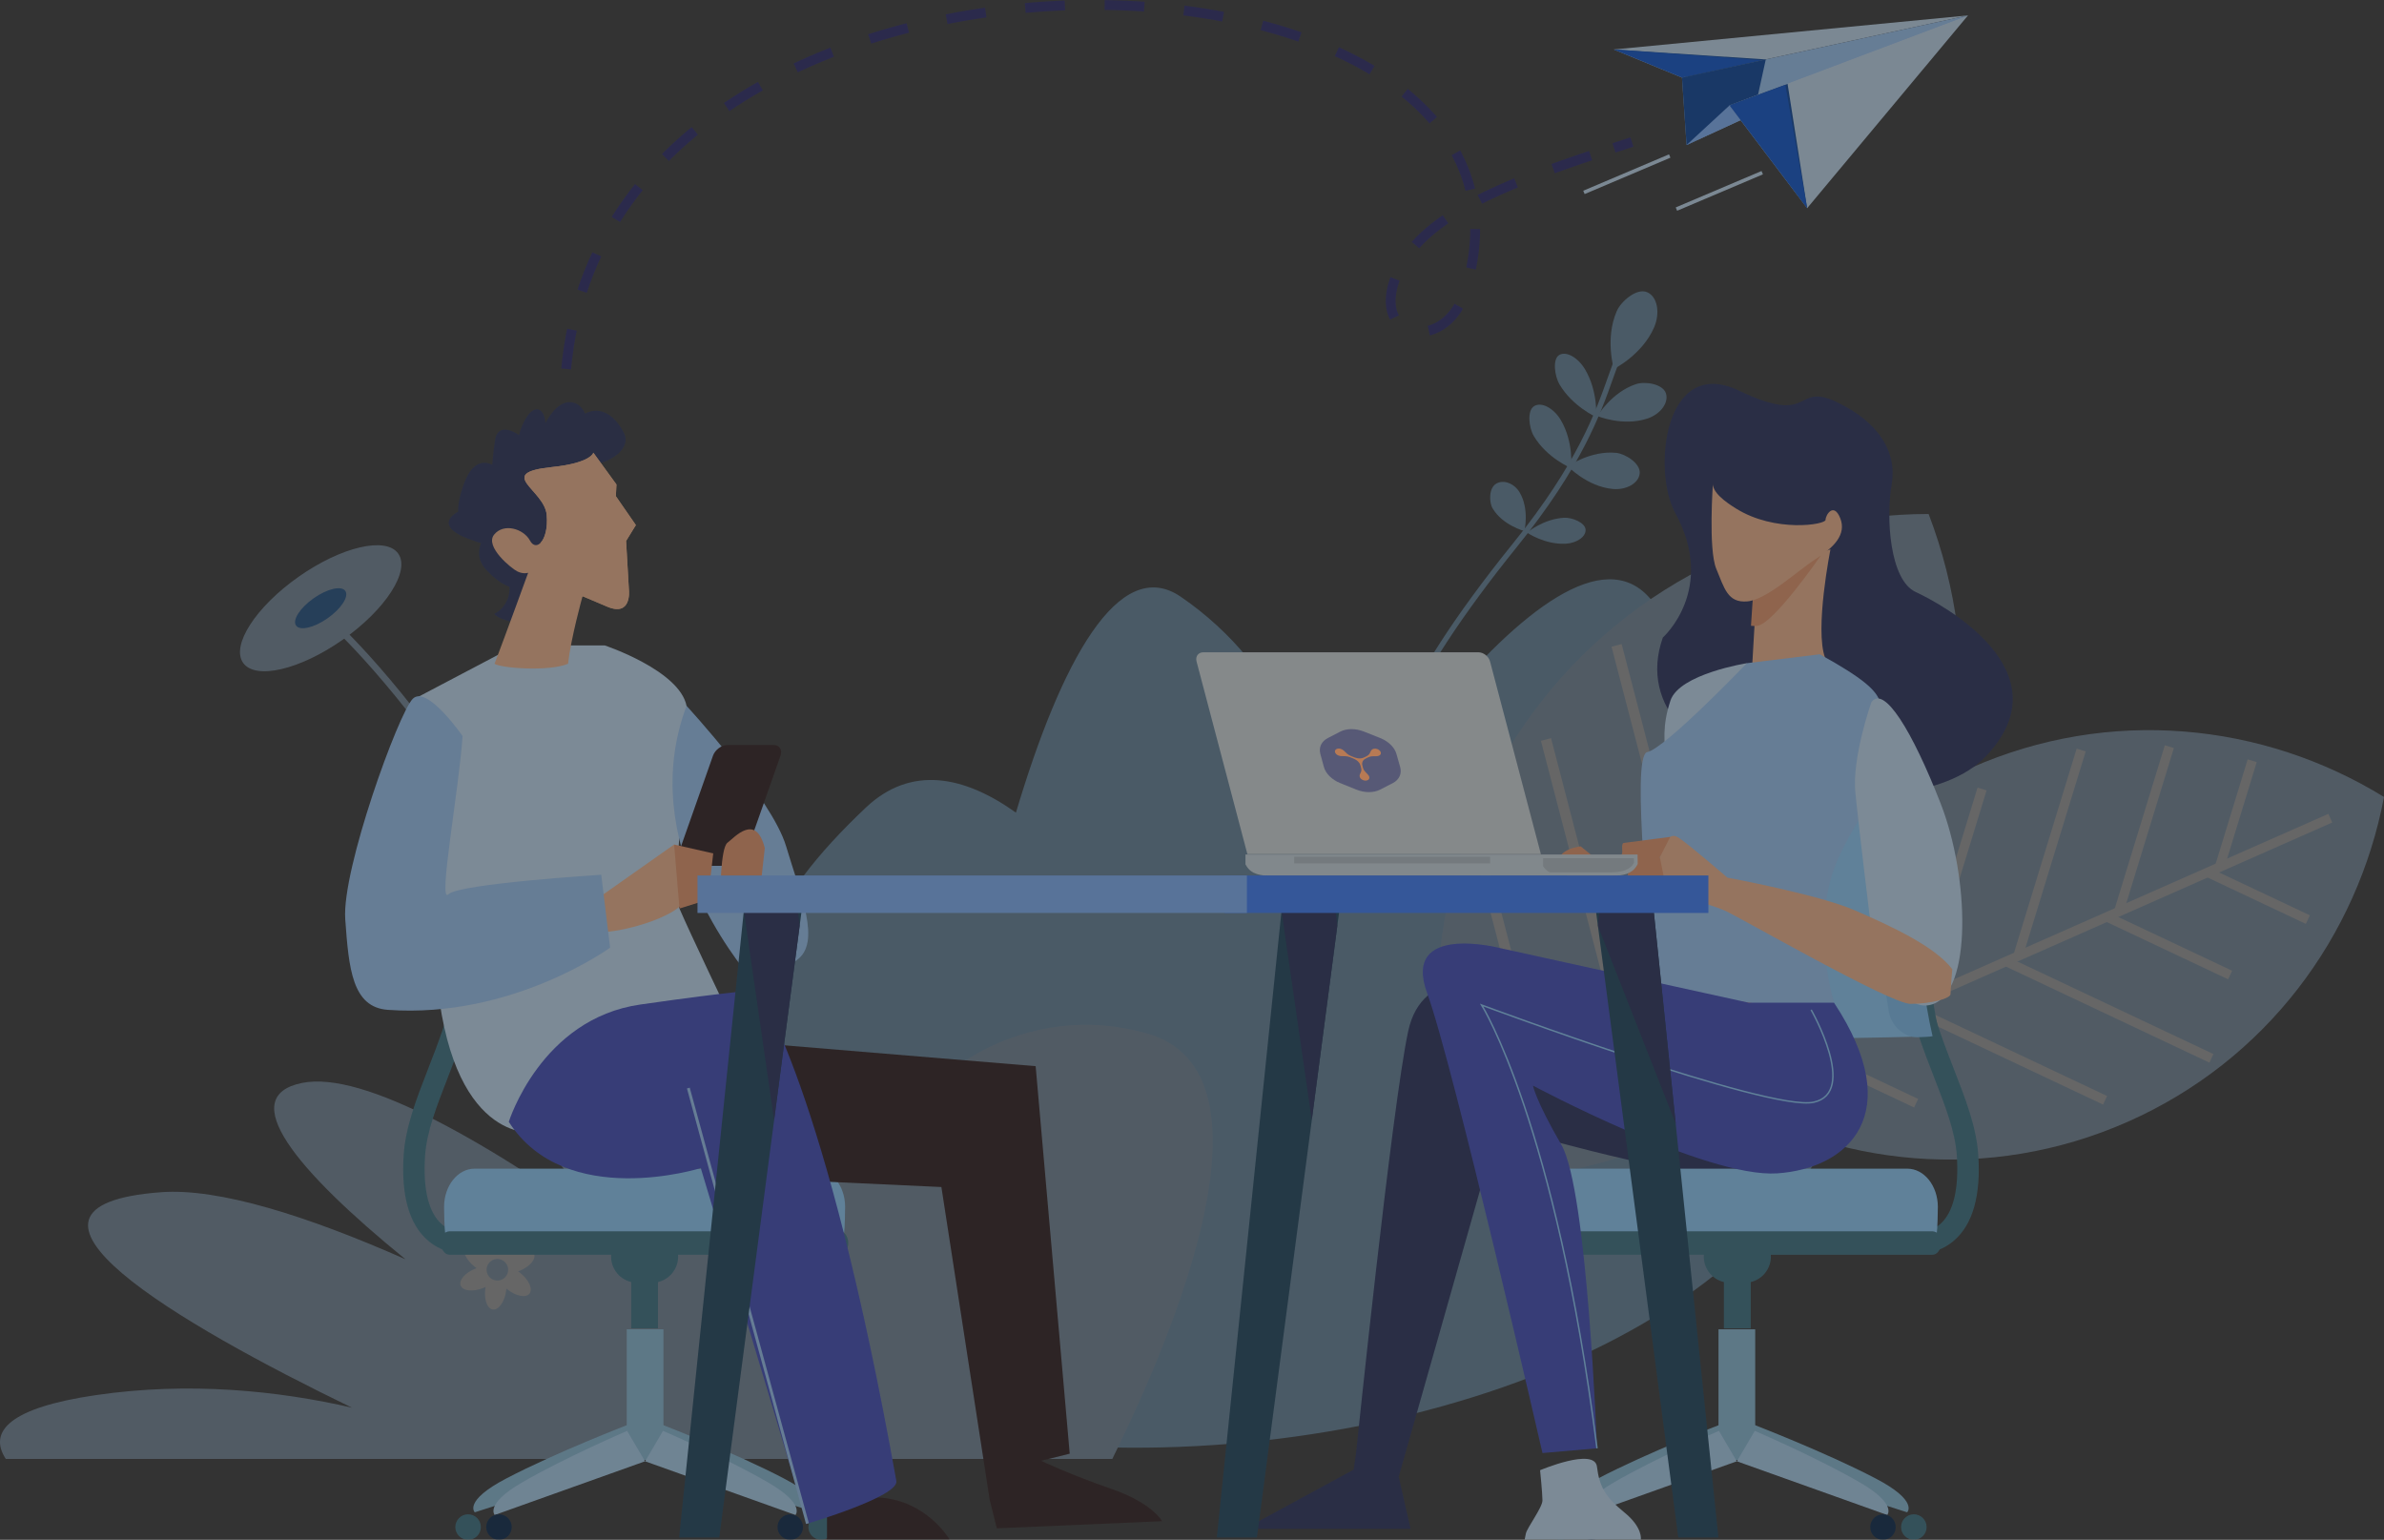 <?xml version="1.0" encoding="UTF-8"?><svg id="a" xmlns="http://www.w3.org/2000/svg" xmlns:xlink="http://www.w3.org/1999/xlink" viewBox="0 0 329.87 213.071"><rect x="0" y="0" width="329.87" height="213.071" fill="#333333" stroke="none"/><defs><style>.e,.f,.g,.h,.i,.j,.k{fill:none;}.l{fill:#f7b68b;}.m{fill:#003e99;}.n{fill:#0063cb;}.o{fill:#0450cf;}.p{fill:#001f46;}.q{fill:#ec6c1d;}.r{fill:#ec9568;}.s{fill:#fff;}.t{fill:#7dc2f5;}.u{fill:#7eb3ff;}.v{fill:#b6c2c9;}.w{fill:#8dcfff;}.x{fill:#acd5f4;}.y{fill:#acd4f8;}.z{fill:#d0dee6;}.aa{fill:#c3def4;}.ab{fill:#d7dfe2;}.ac{fill:#c5e1f9;}.ad{fill:#163f59;}.ae{fill:#212a54;}.af{fill:#212957;}.ag{fill:#367082;}.ah{fill:#9ac7f7;}.ai{fill:#88bdda;}.aj{fill:#281617;}.ak{fill:#2a2a62;}.al{fill:#387bff;}.am{fill:#3b47bc;}.f{stroke:#242265;stroke-dasharray:0 0 5.499 5.499;stroke-width:1.362px;}.f,.g,.h,.i,.j,.k{stroke-miterlimit:10;}.g{stroke-width:1.443px;}.g,.j{stroke:#fff;}.h{stroke:#8dcfff;stroke-width:.203px;}.i{stroke:#9ac7f7;stroke-width:.405px;}.an{opacity:.5;}.ao{clip-path:url(#d);}.ap{clip-path:url(#c);}.j{stroke-width:1.306px;}.k{stroke:#c3def4;stroke-width:.5px;}</style><clipPath id="c"><polygon class="e" points="181.784 100.889 192.287 100.893 194.71 109.648 184.085 109.572 181.784 100.889"/></clipPath><clipPath id="d"><polygon class="e" points="181.784 100.889 192.287 100.893 194.71 109.648 184.085 109.572 181.784 100.889"/></clipPath></defs><g class="an"><path class="f" d="M78.339,51.051c6.211-68.049,141.427-62.738,124.279-10.436-2.779,8.476-13.923,6.437-8.92-3.568,3.569-7.137,14.188-11.455,27.156-15.773"/><path class="f" d="M223.319,20.462c.823-.269,1.654-.539,2.493-.809"/></g><g class="an"><g><polygon class="aa" points="223.289 6.848 272.308 2.133 232.734 10.741 223.289 6.848"/><polygon class="ah" points="233.368 20.069 272.308 2.133 232.734 10.741 233.368 20.069"/><polygon class="m" points="223.407 6.855 244.327 8.224 233.298 10.638 223.407 6.855"/><polygon class="o" points="223.289 6.848 243.763 8.326 232.734 10.741 223.289 6.848"/><polygon class="m" points="233.368 20.069 242.741 15.46 244.327 8.224 232.734 10.741 233.368 20.069"/><polygon class="u" points="233.368 20.069 272.308 2.133 239.304 14.591 233.368 20.069"/><polygon class="aa" points="250.051 28.808 272.308 2.133 239.304 14.591 250.051 28.808"/><polygon class="m" points="250.051 28.808 247.344 11.602 239.61 14.458 250.051 28.808"/><polygon class="o" points="250.051 28.808 247.037 11.734 239.304 14.591 250.051 28.808"/></g><line class="k" x1="231.038" y1="21.586" x2="219.167" y2="26.624"/><line class="k" x1="243.837" y1="23.894" x2="231.965" y2="28.932"/></g><g class="an"><g class="an"><path class="w" d="M98.063,164.802c-11.8-11.959-2.083-18.534,9.334-20.359-5.246-9.208-1.545-19.507,12.403-32.688,6.262-5.918,13.638-4.404,20.773,.695,6.223-20.86,14.235-35.764,22.828-29.862,7.103,4.881,12.289,11.356,15.427,18.671,2.302-2.03,4.775-3.995,7.415-5.869,5.746-4.08,9.867-2.378,12.716,2.82,11.43-13.762,22.857-22.636,29.225-15.551,11.075,12.328,12.25,24.187,4.413,37.448,11.389-1.239,19.779,4.055,4.425,22.812,13.622-4.964,23.221-4.035,17.015,11.814-13.838,35.334-74.755,51.227-119.686,43.807-28.551,2.082-52.109-3.465-56.225-19.5-3.031-11.801,7.01-14.998,19.933-14.239Z"/><g><path class="y" d="M272.731,106.247c-19.177,8.473-31.835,25.647-35.492,44.959,16.74,10.301,37.959,12.505,57.137,4.033,19.179-8.473,31.838-25.647,35.494-44.958-16.74-10.3-37.961-12.503-57.138-4.034Z"/><g><line class="j" x1="322.439" y1="113.215" x2="240.626" y2="149.362"/><line class="j" x1="305.606" y1="120.769" x2="319.332" y2="127.249"/><line class="j" x1="291.656" y1="126.932" x2="308.577" y2="134.918"/><line class="j" x1="277.707" y1="133.096" x2="305.989" y2="146.447"/><line class="j" x1="263.757" y1="139.258" x2="291.273" y2="152.25"/><line class="j" x1="249.807" y1="145.422" x2="265.128" y2="152.655"/><line class="j" x1="307.183" y1="119.78" x2="311.632" y2="105.269"/><line class="j" x1="293.233" y1="125.944" x2="300.169" y2="103.319"/><line class="j" x1="279.282" y1="132.108" x2="287.969" y2="103.786"/><line class="j" x1="265.335" y1="138.271" x2="274.255" y2="109.18"/><line class="j" x1="251.382" y1="144.433" x2="259.048" y2="119.443"/></g></g><g><path class="y" d="M210.783,100.457c-13.125,19.083-15.074,42.575-7.318,62.857,21.716-.017,42.951-10.244,56.076-29.331,13.125-19.086,15.074-42.577,7.318-62.859-21.715,.018-42.95,10.246-56.075,29.333Z"/><g><line class="g" x1="261.571" y1="78.192" x2="205.58" y2="159.614"/><line class="g" x1="250.119" y1="95.053" x2="266.786" y2="93.191"/><line class="g" x1="240.572" y1="108.937" x2="261.114" y2="106.641"/><line class="g" x1="231.025" y1="122.821" x2="265.367" y2="118.982"/><line class="g" x1="221.476" y1="136.705" x2="254.887" y2="132.972"/><line class="g" x1="211.93" y1="150.588" x2="230.534" y2="148.51"/><line class="g" x1="251.027" y1="93.211" x2="246.801" y2="76.983"/><line class="g" x1="241.482" y1="107.094" x2="234.893" y2="81.793"/><line class="g" x1="231.934" y1="120.98" x2="223.686" y2="89.306"/><line class="g" x1="222.389" y1="134.862" x2="213.915" y2="102.329"/><line class="g" x1="212.839" y1="148.745" x2="205.562" y2="120.797"/></g></g><g><g><path class="w" d="M223.31,51.051s-1.253-4.196,.394-7.991c.597-1.375,2.78-3.247,4.21-2.625,1.428,.616,1.827,2.867,.96,4.866-1.644,3.798-5.563,5.751-5.563,5.751Z"/><path class="w" d="M221.03,57.573s1.956-3.295,5.34-4.421c1.228-.408,3.7-.05,4.137,1.266,.437,1.315-.767,2.901-2.55,3.493-3.387,1.129-6.928-.339-6.928-.339Z"/><path class="w" d="M216.946,64.522s3.126-2.21,6.677-1.857c1.288,.128,3.397,1.466,3.26,2.845-.137,1.378-1.884,2.333-3.755,2.148-3.552-.352-6.182-3.136-6.182-3.136Z"/><path class="w" d="M220.856,57.706s-3.244-1.439-5.066-4.506c-.661-1.113-1.014-3.501-.04-4.078,.973-.581,2.603,.364,3.565,1.979,1.826,3.069,1.541,6.604,1.541,6.604Z"/><path class="w" d="M217.394,64.774s-3.347-1.378-5.167-4.446c-.663-1.109-.968-3.527,.061-4.139,1.033-.612,2.707,.305,3.668,1.922,1.824,3.065,1.438,6.662,1.438,6.662Z"/><path class="w" d="M210.923,73.48s-2.997-.787-4.388-3.127c-.506-.852-.539-2.814,.49-3.426,1.031-.612,2.508-.03,3.241,1.204,1.393,2.344,.658,5.349,.658,5.349Z"/><path class="w" d="M211.299,73.701s2.254-1.911,5.15-2.057c1.048-.053,2.898,.659,2.946,1.653,.049,.991-1.243,1.862-2.768,1.938-2.894,.145-5.328-1.534-5.328-1.534Z"/></g><path class="w" d="M193.061,113.478c.644,.65,1.227,.866,1.272,.88l.242-.683-.122,.34,.124-.339c-.066-.023-1.598-.613-2.254-2.984-.734-2.662-.084-6.391,1.928-11.086,2.764-6.443,8.05-14.524,15.718-24.026,8.907-11.034,11.489-18.317,13.198-23.136,.437-1.236,.817-2.303,1.219-3.173l-.66-.303c-.416,.9-.8,1.982-1.245,3.234-1.69,4.773-4.247,11.983-13.076,22.922-17.07,21.151-19.084,31.143-17.768,35.803,.343,1.218,.904,2.029,1.425,2.552Z"/></g><g><path class="y" d="M.802,201.879c-2.494-3.834,.608-7.095,12.458-8.829,12.932-1.892,25.288-.605,35.453,1.74-23.974-11.616-51.928-27.931-26.407-29.819,7.958-.587,20.195,3.265,33.806,9.285-15.182-12.355-23.536-22.514-14.337-24.4,8.539-1.753,25.954,8.297,44.489,21.636-10.562-11.178-16.678-20.934-11.933-25.536,3.872-3.756,12.133,.554,21.633,8.542-.423-7.023,2.527-11.264,9.263-10.414,6.335,.8,11.467,8.93,15.13,18.683,6.078-15.125,22.129-24.375,38.322-19.783,19.022,5.393,3.741,41.656-4.769,58.895H.802Z"/><g><path class="y" d="M99.047,185.941l.868-.259c-6.175-20.68-17.301-50.897-35.237-77.416-10.742-15.881-18.958-22.996-19.04-23.066l-.589,.687c.081,.069,8.228,7.13,18.906,22.926,9.857,14.58,23.945,39.797,35.093,77.127Z"/><path class="y" d="M103.65,177.917l.902-.073c-3.496-43.063-25.216-80.083-25.434-80.453l-.779,.462c.218,.367,21.832,37.215,25.311,80.064Z"/><path class="y" d="M87.403,181.972l.902-.077c-1.761-20.696-10.527-33.807-17.57-41.161-7.643-7.978-14.987-11.102-15.06-11.133l-.349,.836c.071,.03,7.272,3.099,14.785,10.956,6.93,7.246,15.555,20.169,17.292,40.579Z"/><path class="y" d="M41.311,79.815c-5.929,4.171-9.362,9.5-7.672,11.902,1.689,2.403,7.866,.967,13.793-3.206,5.928-4.172,9.361-9.5,7.671-11.903-1.69-2.401-7.865-.965-13.792,3.207Z"/><path class="n" d="M43.4,82.782c-1.883,1.324-2.974,3.017-2.436,3.779,.537,.763,2.498,.307,4.379-1.017,1.883-1.326,2.974-3.017,2.437-3.779-.537-.763-2.498-.308-4.38,1.017Z"/><path class="y" d="M77.051,95.236c-2.469,1.736-3.899,3.957-3.195,4.957,.703,.999,3.275,.401,5.743-1.334,2.469-1.739,3.897-3.958,3.194-4.956-.705-1.001-3.275-.404-5.742,1.333Z"/><path class="n" d="M77.919,96.472c-.785,.551-1.239,1.256-1.015,1.574,.223,.317,1.04,.128,1.824-.424,.782-.552,1.237-1.256,1.013-1.574-.223-.318-1.04-.128-1.822,.424Z"/><path class="y" d="M53.306,128.194c-2.487,2.992-3.52,6.235-2.308,7.244,1.212,1.005,4.212-.604,6.698-3.595,2.487-2.993,3.52-6.235,2.308-7.244-1.214-1.007-4.212,.602-6.698,3.595Z"/><path class="n" d="M54.802,129.439c-.788,.95-1.117,1.981-.732,2.3,.385,.321,1.338-.192,2.128-1.141,.789-.95,1.118-1.981,.732-2.3-.386-.32-1.338,.191-2.128,1.141Z"/></g><path class="s" d="M72,176.151c-.102-.081-.205-.156-.308-.229,.054-.019,.107-.037,.161-.059,1.423-.557,2.341-1.609,2.048-2.353-.292-.742-1.682-.894-3.101-.338-.123,.049-.24,.102-.351,.156,.009-.056,.022-.112,.028-.171,.23-1.51-.224-2.83-1.013-2.95-.79-.118-1.613,1.008-1.842,2.518-.02,.129-.033,.256-.043,.383-.044-.037-.087-.076-.132-.111-1.192-.954-2.564-1.222-3.063-.597-.496,.621,.066,1.9,1.259,2.853,.102,.082,.205,.156,.309,.228-.054,.02-.107,.038-.16,.059-1.422,.557-2.338,1.611-2.049,2.352,.29,.745,1.68,.895,3.099,.339,.124-.048,.24-.1,.354-.156-.01,.057-.022,.114-.028,.172-.231,1.511,.225,2.828,1.013,2.949,.789,.12,1.615-1.007,1.842-2.517,.02-.13,.032-.255,.041-.382,.045,.038,.088,.076,.134,.112,1.192,.953,2.562,1.22,3.06,.598,.498-.624-.066-1.902-1.259-2.854Zm-3.403,1.029c-.813-.124-1.378-.885-1.255-1.701,.126-.817,.888-1.38,1.704-1.257,.815,.124,1.378,.889,1.255,1.705-.124,.815-.885,1.378-1.703,1.253Z"/></g></g><g><g><path class="ag" d="M64.323,173.495c-1.298,0-3.348-.296-5.143-1.859-2.584-2.247-3.702-6.245-3.325-11.877,.252-3.802,1.749-7.651,3.332-11.729,2.67-6.858,5.691-14.63,4.111-24.908l2.936-.452c1.7,11.066-1.615,19.589-4.274,26.437-1.565,4.025-2.919,7.502-3.142,10.849-.303,4.569,.484,7.825,2.286,9.414,1.704,1.509,3.837,1.121,3.927,1.104l.596,2.911c-.054,.011-.554,.111-1.303,.111Z"/><g><g><path class="ai" d="M87.101,197.066l2.894,4.413-24.301,7.784s-1.624-1.552,4.34-4.67c6.941-3.634,17.068-7.527,17.068-7.527Z"/><path class="ai" d="M91.417,197.066l-2.894,4.413,24.301,7.784s1.623-1.552-4.34-4.67c-6.942-3.634-17.067-7.527-17.067-7.527Z"/></g><rect class="ai" x="86.72" y="183.941" width="5.078" height="18.079"/><g><path class="x" d="M86.777,197.996l2.475,4.21-20.801,7.428s-1.389-1.481,3.713-4.457c5.945-3.466,14.614-7.18,14.614-7.18Z"/><path class="x" d="M91.739,197.996l-2.473,4.21,20.801,7.428s1.389-1.481-3.715-4.457c-5.943-3.466-14.613-7.18-14.613-7.18Z"/></g><path class="p" d="M70.806,211.308c0,.974-.792,1.763-1.765,1.763-.974,0-1.765-.789-1.765-1.763,0-.976,.791-1.768,1.765-1.768,.973,0,1.765,.791,1.765,1.768Z"/><path class="p" d="M111.113,211.308c0,.974-.794,1.763-1.768,1.763-.975,0-1.764-.789-1.764-1.763,0-.976,.789-1.768,1.764-1.768,.974,0,1.768,.791,1.768,1.768Z"/><path class="ag" d="M66.534,211.308c0,.974-.79,1.763-1.764,1.763-.975,0-1.766-.789-1.766-1.763,0-.976,.791-1.768,1.766-1.768,.974,0,1.764,.791,1.764,1.768Z"/><path class="ag" d="M115.383,211.308c0,.974-.791,1.763-1.765,1.763-.972,0-1.761-.789-1.761-1.763,0-.976,.789-1.768,1.761-1.768,.974,0,1.765,.791,1.765,1.768Z"/></g><rect class="ag" x="87.336" y="177.316" width="3.714" height="6.501"/><path class="ag" d="M93.837,173.881c0,1.999-1.623,3.62-3.621,3.62h-2.043c-1.999,0-3.621-1.622-3.621-3.62h0c0-2.003,1.623-3.623,3.621-3.623h2.043c1.999,0,3.621,1.62,3.621,3.623h0Z"/><path class="w" d="M116.801,170.568c.087-.427,.137-3.1,.137-3.56,0-2.924-1.888-5.294-4.221-5.294h-47.049c-2.33,0-4.221,2.369-4.221,5.294,0,.459,.051,3.133,.141,3.56h55.213Z"/><path class="ag" d="M61.013,172.001c0,.896,.522,1.623,1.17,1.623h54.021c.648,0,1.17-.727,1.17-1.623h0c0-.894-.522-1.62-1.17-1.62H62.183c-.648,0-1.17,.726-1.17,1.62h0Z"/><g><path class="w" d="M63.646,143.402c1.162,.085,8.536,.215,9.807,.232,8.074,.097,15.025-1.418,15.413-3.406,1.593-8.262,1.665-16.736,.209-25.002-.345-1.987-7.402-3.502-15.646-3.401-1.294,.016-8.821,.147-10.005,.233,2.529,10.303,2.602,21.037,.222,31.344Z"/><path class="ag" d="M62.537,112.057c-.903,.011-1.534,.44-1.408,.958,2.248,9.689,2.332,19.742,.253,29.433-.115,.52,.511,.949,1.394,.959h0c.884,.013,1.703-.403,1.814-.923,2.107-9.716,2.043-19.79-.192-29.505-.121-.521-.954-.934-1.862-.922h0Z"/><path class="t" d="M62.176,143.386c.238,.077,1.838,.135,2.118,.141,1.759,.022,3.571-1.531,3.92-3.485,1.465-8.138,1.429-16.483-.114-24.622-.366-1.957-2.223-3.506-4.018-3.485-.284,.005-1.911,.066-2.155,.143,2.534,10.289,2.616,21.015,.248,31.308Z"/></g></g><g><g><path class="aj" d="M114.431,209.595v3.443h16.972s-2.706-4.674-8.363-5.657c-5.657-.984-8.609,2.214-8.609,2.214Z"/><path class="aj" d="M95.828,143.593l47.475,3.936,4.713,53.623-3.936,.984s3.661,1.788,9.837,3.936c5.576,1.939,6.888,4.427,6.888,4.427l-22.882,.984-.981-3.936-6.683-43.292-31.97-1.476-2.46-19.186Z"/><path class="ac" d="M74.337,156.71s-11.316,1.967-13.775-20.17c-2.46-22.138-3.198-39.848-3.198-39.848l14.021-7.38h12.298s10.331,3.444,11.316,8.363c.984,4.92-2.46,24.598-.984,28.042,1.476,3.444,6.888,14.759,6.888,14.759l-26.566,16.235Z"/><path class="ah" d="M94.999,97.675s11.807,12.791,13.775,19.433c1.968,6.641,4.92,13.283,1.476,15.743-3.444,2.46-5.658,3.689-6.641,2.213-.984-1.476-15.743-18.448-8.609-37.389Z"/><path class="aj" d="M101.147,119.813h-6.388c-.814,0-1.245-.666-.958-1.479l4.855-13.768c.287-.814,1.188-1.48,2.002-1.48h6.388c.813,0,1.245,.666,.958,1.48l-4.855,13.768c-.287,.813-1.187,1.479-2.001,1.479Z"/><path class="l" d="M82.454,124.486l9.142-6.441,1.681-1.184s2.952,4.427,1.722,7.379c-1.23,2.952-10.085,4.92-11.561,4.674-1.476-.246-.984-4.428-.984-4.428Z"/><polygon class="r" points="98.689 118.091 97.951 124.486 94.015 125.717 93.277 116.862 98.689 118.091"/><path class="r" d="M105.822,117.354l-.984,8.855-5.166-2.214s0-6.641,.984-7.379c.984-.738,3.935-4.182,5.166,.738Z"/><path class="am" d="M70.401,155.234s4.428-14.267,18.202-16.234c13.775-1.968,16.234-1.968,16.234-1.968,0,0,9.347,12.791,19.187,67.89,.387,2.166-12.299,5.903-12.299,5.903l-14.759-49.196s-18.694,5.904-26.566-6.395Z"/><line class="i" x1="95.245" y1="150.56" x2="111.726" y2="210.825"/><path class="ah" d="M64.006,101.857s-4.92-7.134-6.888-5.166c-1.967,1.968-9.839,23.614-9.347,30.502,.492,6.887,.972,12.192,5.903,12.544,17.219,1.23,30.747-8.609,30.747-8.609l-1.23-10.085s-19.678,1.23-21.154,2.706c-1.476,1.476,1.476-14.512,1.968-21.892Z"/></g><path class="ae" d="M73.237,65.168s5.835,.672,7.729-1.499c1.893-2.171-3.494-1.608-1.12,.072,2.373,1.68,7.866-1.047,6.504-3.793-1.365-2.746-3.6-3.973-5.843-2.457-2.244,1.515-.472,2.464,.4,.944,.872-1.519-2.349-5.379-5.321-.104-2.972,5.275-1.463,5.732-.396,2.213,1.067-3.519-1.115-5.827-2.914-1.707-1.798,4.121,.711,6.255,1.408,4.408,.699-1.848-4.649-5.939-5.176-2.393-.526,3.545-.99,7.796,1.714,7.93,2.705,.134-3.331-9.381-6.033-1.829-2.701,7.553,2.349,5.379,2.593,3.669,.244-1.71-9.149,1.205-2.012,3.919,7.138,2.713,4.518-.414,5.177-2.136,.659-1.722-6.159,2.661-2.648,6.471,3.511,3.809,6.985,3.216,6.379-.673-.605-3.889-4.749-1.989-3.538,1.26,1.211,3.25-.858,5.093-1.639,5.405-.78,.312,4.898,2.857,6.103-.208,1.203-3.066,3.199-18.244-1.365-19.491Z"/><path class="l" d="M85.216,68.663l.08-1.623-3.195-4.4s-.294,1.421-5.68,1.984c-8.029,.839-1.078,3.103-.775,6.627,.167,1.926-.278,3.291-.859,3.871,1.613,2.994,3.619,5.582,5.793,7.501,.018-.079,.028-.124,.028-.124l3.405,1.444c3.405,1.444,3.013-2.243,3.013-2.243l-.395-6.845,1.352-2.198-2.768-3.996Z"/><path class="l" d="M85.216,68.663l.08-1.623-3.195-4.4s-.294,1.421-5.68,1.984c-8.029,.839-1.078,3.104-.775,6.627,.304,3.523-1.436,5.191-2.312,3.553-.876-1.638-3.642-2.477-4.967-.82-1.326,1.657,2.414,4.712,3.256,5.105,.841,.393,1.459,.168,1.459,.168,0,0-3.063,8.429-4.649,12.591,.871,.609,7.534,1.114,10.167,0,.395-3.57,2.007-9.348,2.007-9.348l3.405,1.444c3.405,1.444,3.013-2.243,3.013-2.243l-.395-6.845,1.353-2.198-2.768-3.996Z"/></g><g><path class="af" d="M237.486,141.7l-30.829-5.576s-9.839-2.624-11.807,6.559c-2.294,10.704-7.215,58.378-7.215,58.378l-.328,2.296-15.087,8.199h22.958l-1.64-7.215,13.775-48.54s23.613,6.888,31.484,6.888,13.775-2.952,13.775-4.264c0-1.312-9.512-17.382-15.087-16.726Z"/><path class="af" d="M230.083,88.219s7.498-6.665,1.714-17.242c-3.206-5.864-1.524-21.885,8.854-16.912,10.38,4.973,7.568-1.227,13.427,1.538,5.864,2.766,8.455,6.924,7.665,11.464-.791,4.536-.276,13.185,3.327,14.848,3.603,1.663,20.868,10.963,9.742,22.711-11.128,11.747-51.585,3.122-44.729-16.407Z"/><g><path class="ag" d="M265.261,173.495c1.299,0,3.348-.296,5.143-1.859,2.584-2.247,3.702-6.245,3.325-11.877-.252-3.802-1.748-7.651-3.332-11.729-2.67-6.858-5.691-14.63-4.111-24.908l-2.936-.452c-1.7,11.066,1.615,19.589,4.274,26.437,1.566,4.025,2.919,7.502,3.142,10.849,.303,4.569-.484,7.825-2.286,9.414-1.704,1.509-3.837,1.121-3.927,1.104l-.595,2.911c.054,.011,.554,.111,1.303,.111Z"/><g><g><path class="ai" d="M242.483,197.066l-2.893,4.413,24.3,7.784s1.625-1.552-4.34-4.67c-6.941-3.634-17.068-7.527-17.068-7.527Z"/><path class="ai" d="M238.168,197.066l2.893,4.413-24.3,7.784s-1.623-1.552,4.34-4.67c6.942-3.634,17.068-7.527,17.068-7.527Z"/></g><rect class="ai" x="237.786" y="183.941" width="5.078" height="18.079"/><g><path class="x" d="M242.807,197.996l-2.475,4.21,20.802,7.428s1.389-1.481-3.713-4.457c-5.945-3.466-14.614-7.18-14.614-7.18Z"/><path class="x" d="M237.845,197.996l2.472,4.21-20.801,7.428s-1.389-1.481,3.715-4.457c5.943-3.466,14.613-7.18,14.613-7.18Z"/></g><path class="p" d="M258.779,211.308c0,.974,.791,1.763,1.764,1.763,.974,0,1.765-.789,1.765-1.763,0-.976-.791-1.768-1.765-1.768-.973,0-1.764,.791-1.764,1.768Z"/><path class="p" d="M218.471,211.308c0,.974,.794,1.763,1.767,1.763,.975,0,1.765-.789,1.765-1.763,0-.976-.79-1.768-1.765-1.768-.973,0-1.767,.791-1.767,1.768Z"/><path class="ag" d="M263.05,211.308c0,.974,.79,1.763,1.765,1.763s1.765-.789,1.765-1.763c0-.976-.79-1.768-1.765-1.768s-1.765,.791-1.765,1.768Z"/><path class="ag" d="M214.201,211.308c0,.974,.791,1.763,1.765,1.763,.972,0,1.761-.789,1.761-1.763,0-.976-.789-1.768-1.761-1.768-.974,0-1.765,.791-1.765,1.768Z"/></g><rect class="ag" x="238.533" y="177.316" width="3.714" height="6.501"/><path class="ag" d="M235.747,173.881c0,1.999,1.623,3.62,3.621,3.62h2.044c1.999,0,3.621-1.622,3.621-3.62h0c0-2.003-1.622-3.623-3.621-3.623h-2.044c-1.999,0-3.621,1.62-3.621,3.623h0Z"/><path class="w" d="M212.782,170.568c-.086-.427-.137-3.1-.137-3.56,0-2.924,1.888-5.294,4.222-5.294h47.049c2.329,0,4.221,2.369,4.221,5.294,0,.459-.05,3.133-.141,3.56h-55.214Z"/><path class="ag" d="M268.571,172.001c0,.896-.522,1.623-1.17,1.623h-54.021c-.648,0-1.17-.727-1.17-1.623h0c0-.894,.522-1.62,1.17-1.62h54.021c.648,0,1.17,.726,1.17,1.62h0Z"/><g><path class="w" d="M265.938,143.402c-1.161,.085-8.535,.215-9.806,.232-8.074,.097-15.026-1.418-15.414-3.406-1.593-8.262-1.665-16.736-.208-25.002,.345-1.987,7.401-3.502,15.645-3.401,1.294,.016,8.822,.147,10.006,.233-2.529,10.303-2.602,21.037-.223,31.344Z"/><path class="ag" d="M267.047,112.057c.903,.011,1.534,.44,1.408,.958-2.248,9.689-2.331,19.742-.253,29.433,.115,.52-.51,.949-1.394,.959h0c-.884,.013-1.703-.403-1.814-.923-2.107-9.716-2.043-19.79,.192-29.505,.122-.521,.954-.934,1.862-.922h0Z"/><path class="t" d="M267.407,143.386c-.238,.077-1.838,.135-2.118,.141-1.759,.022-3.571-1.531-3.92-3.485-1.464-8.138-1.429-16.483,.114-24.622,.366-1.957,2.222-3.506,4.017-3.485,.284,.005,1.911,.066,2.154,.143-2.533,10.289-2.616,21.015-.248,31.308Z"/></g></g><path class="l" d="M253.277,76.026s-2.214,11.069-.738,15.004c1.476,3.936-10.085,.984-10.085,.984,0,0,.492-9.102,.738-11.07,.246-1.967,10.085-4.919,10.085-4.919Z"/><g><path class="r" d="M242.668,81.412c.226-1.806,9.255-4.515,9.255-4.515,0,0-6.565,9.52-8.803,9.707-.309,.026-.585,.019-.84-.012,.134-2.146,.284-4.352,.388-5.18Z"/><path class="l" d="M237.025,66.74s-.677,9.255,.451,11.964c1.128,2.709,1.58,4.741,4.289,4.515,2.709-.226,6.997-4.289,9.48-5.869,2.483-1.58,4.289-3.386,3.386-5.644-.903-2.257-2.032-.451-2.032,.226,0,.677-6.997,1.806-12.415-1.58-1.353-.846-3.386-2.257-3.16-3.611Z"/></g><path class="r" d="M242.381,136.317l-23.663-19.202s-4.521,.496-2.398,3.385c2.123,2.889,16.149,19.846,16.149,19.846,0,0,14.319,6.499,9.912-4.029Z"/><path class="ac" d="M213.098,203.44s.328,3.197,.328,4.181c0,.984-2.132,3.772-2.296,4.592l-.164,.82h16.07s.328-1.64-2.296-3.771c-2.624-2.132-3.444-3.608-3.772-6.314-.328-2.706-7.871,.492-7.871,.492Z"/><path class="ac" d="M241.718,91.767s-9.347,1.476-10.577,5.166c-1.23,3.689-.738,5.904-.738,7.625,0,1.721,11.807-6.15,11.315-12.791Z"/><path class="ah" d="M251.803,90.536l-10.085,1.23s-11.315,11.807-13.775,12.299c-2.46,.492,.854,27.427,.246,31.075-.328,1.968,8.856,2.87,13.775,3.608,4.92,.738,11.807,0,11.807,0,0,0-2.46-7.871-.738-15.989,1.721-8.117,9.347-14.266,7.625-19.924-1.722-5.657,3.197-5.657-8.856-12.299Z"/><path class="ac" d="M258.937,97.178s-2.706,7.625-2.214,12.544c.492,4.92,1.968,16.973,1.968,16.973,0,0,2.952,14.021,8.609,12.298,5.657-1.721,5.166-17.71,1.23-27.795-3.935-10.085-7.871-16.48-9.593-14.02Z"/><path class="l" d="M270.135,134.114s-.247,2.829-.247,3.443c0,.615-2.706,1.353-5.534,1.353s-23.737-12.053-25.704-12.914c-1.968-.861-6.519-2.091-7.625-2.214-1.107-.123-1.968-3.198-1.353-5.166,.407-1.302,.814-2.442,1.435-2.816,.317-.191,.69-.182,1.148,.11,1.353,.861,6.765,5.535,6.765,5.535,0,0,12.668,2.337,17.71,4.551,5.043,2.214,10.947,4.92,13.406,8.117Z"/><path class="r" d="M224.629,116.649l6.478-.848-1.435,2.816,.861,4.305-3.567,.615s-.492-.615,.123-.861c.615-.246,1.476-.615,1.476-.615,0,0-1.722-.246-2.46-.369-.738-.123-.861-.369-.861-.738,0-.369,.738-.615,.738-.615,0,0-1.353-.492-1.476-.861-.123-.369-.369-.861-.123-1.23,.246-.369-.123-1.353,.246-1.599Z"/><path class="am" d="M253.771,138.748h-11.807l-34.323-7.543s-13.775-3.608-10.167,6.232c3.608,9.839,15.957,63.626,15.957,63.626l7.543-.656s-1.312-35.749-4.92-41.98c-3.608-6.232-3.935-8.2-3.935-8.2,0,0,23.942,12.791,33.781,12.135,9.839-.656,18.038-8.199,7.871-23.614Z"/><path class="h" d="M250.605,139.732s6.559,11.479,.328,12.791c-6.231,1.311-45.916-13.447-45.916-13.447,0,0,10.269,16.399,15.957,61.33"/></g><g><g><path class="z" d="M226.586,119.594l.022-.042-.022-1.311h-54.253v1.311s-.009,.028,0,.042l.139,.244c.697,1.136,1.948,1.34,3.38,1.34h47.214c1.433,0,2.682-.204,3.381-1.34l.14-.244Z"/><path class="v" d="M213.511,119.815s-.009,.023,0,.036l.135,.198c.214,.293,.484,.509,.793,.667h8.249c1.378,0,2.581-.164,3.252-1.083l.13-.2c.009-.011,.017-.021,.024-.033l-.014-.645h-12.57v1.06Z"/><rect class="v" x="179.078" y="118.545" width="27.109" height=".926"/><path class="ab" d="M213.21,118.194l-7.034-26.658c-.186-.705-.906-1.275-1.609-1.275h-38.064c-.702,0-1.123,.57-.936,1.275l7.033,26.658h40.61Z"/></g><g><polygon class="ad" points="99.523 212.757 93.969 212.757 103.131 124.024 111.183 124.024 99.523 212.757"/><polygon class="af" points="110.647 128.114 107.116 154.987 102.927 126.026 103.131 124.024 110.17 124.024 110.647 128.114"/><polygon class="ad" points="173.919 212.757 168.368 212.757 177.53 124.024 185.581 124.024 173.919 212.757"/><polygon class="af" points="185.044 128.114 181.513 154.987 177.322 126.026 177.53 124.024 184.567 124.024 185.044 128.114"/><polygon class="ad" points="232.221 212.757 237.775 212.757 228.613 124.024 220.561 124.024 232.221 212.757"/><polygon class="af" points="221.099 128.114 231.875 155.499 228.819 126.026 228.613 124.024 221.576 124.024 221.099 128.114"/><rect class="al" x="169.437" y="121.143" width="66.949" height="5.185"/><rect class="u" x="96.512" y="121.143" width="76.021" height="5.185"/></g></g></g></g><g id="b" class="an"><g class="ap"><g class="ao"><g><path class="ak" d="M182.697,104.333l.485,1.792c.247,.913,1.098,1.761,2.233,2.222l2.247,.911c1.144,.464,2.4,.469,3.293,.011l1.758-.903c.894-.459,1.284-1.311,1.024-2.232l-.511-1.809c-.258-.915-1.123-1.758-2.268-2.211l-2.245-.889c-1.135-.45-2.376-.446-3.258,.01l-1.735,.896c-.88,.455-1.271,1.294-1.024,2.202"/><path class="q" d="M185.863,104.629c-.158-.001-.299,.006-.449-.025-.293-.059-.514-.191-.644-.413-.146-.252-.01-.52,.292-.588,.225-.051,.444-.002,.663,.114,.151,.08,.264,.188,.373,.299,.098,.104,.204,.205,.318,.3,.143,.113,.307,.209,.484,.284,.179,.078,.359,.152,.544,.219,.267,.094,.535,.145,.804,.123,.252-.021,.455-.101,.646-.202,.084-.044,.171-.086,.253-.132,.19-.105,.332-.252,.413-.425,.053-.11,.096-.223,.164-.327,.083-.125,.209-.213,.395-.248,.277-.052,.649,.065,.836,.305,.214,.273,.119,.568-.206,.677-.109,.036-.23,.054-.358,.053l-.337-.001c-.188-.001-.368,.022-.533,.068-.115,.036-.222,.082-.321,.136-.1,.05-.198,.099-.292,.154-.168,.09-.293,.217-.364,.369-.062,.132-.083,.279-.061,.431,.021,.132,.06,.264,.096,.396,.033,.14,.094,.279,.178,.414,.07,.103,.154,.202,.249,.296,.124,.128,.265,.247,.359,.388,.097,.146,.138,.291,.091,.428-.058,.168-.2,.266-.435,.289-.196,.021-.416-.036-.587-.154-.187-.124-.285-.28-.303-.452-.017-.163,.051-.298,.119-.434,.07-.14,.131-.285,.127-.448-.002-.057-.009-.115-.02-.173-.022-.125-.053-.251-.093-.376-.051-.162-.108-.325-.235-.477-.096-.119-.216-.227-.353-.321-.153-.098-.319-.182-.492-.251-.142-.058-.282-.117-.426-.167-.196-.068-.401-.109-.601-.12-.106-.007-.206-.003-.294-.008"/></g></g></g></g></svg>